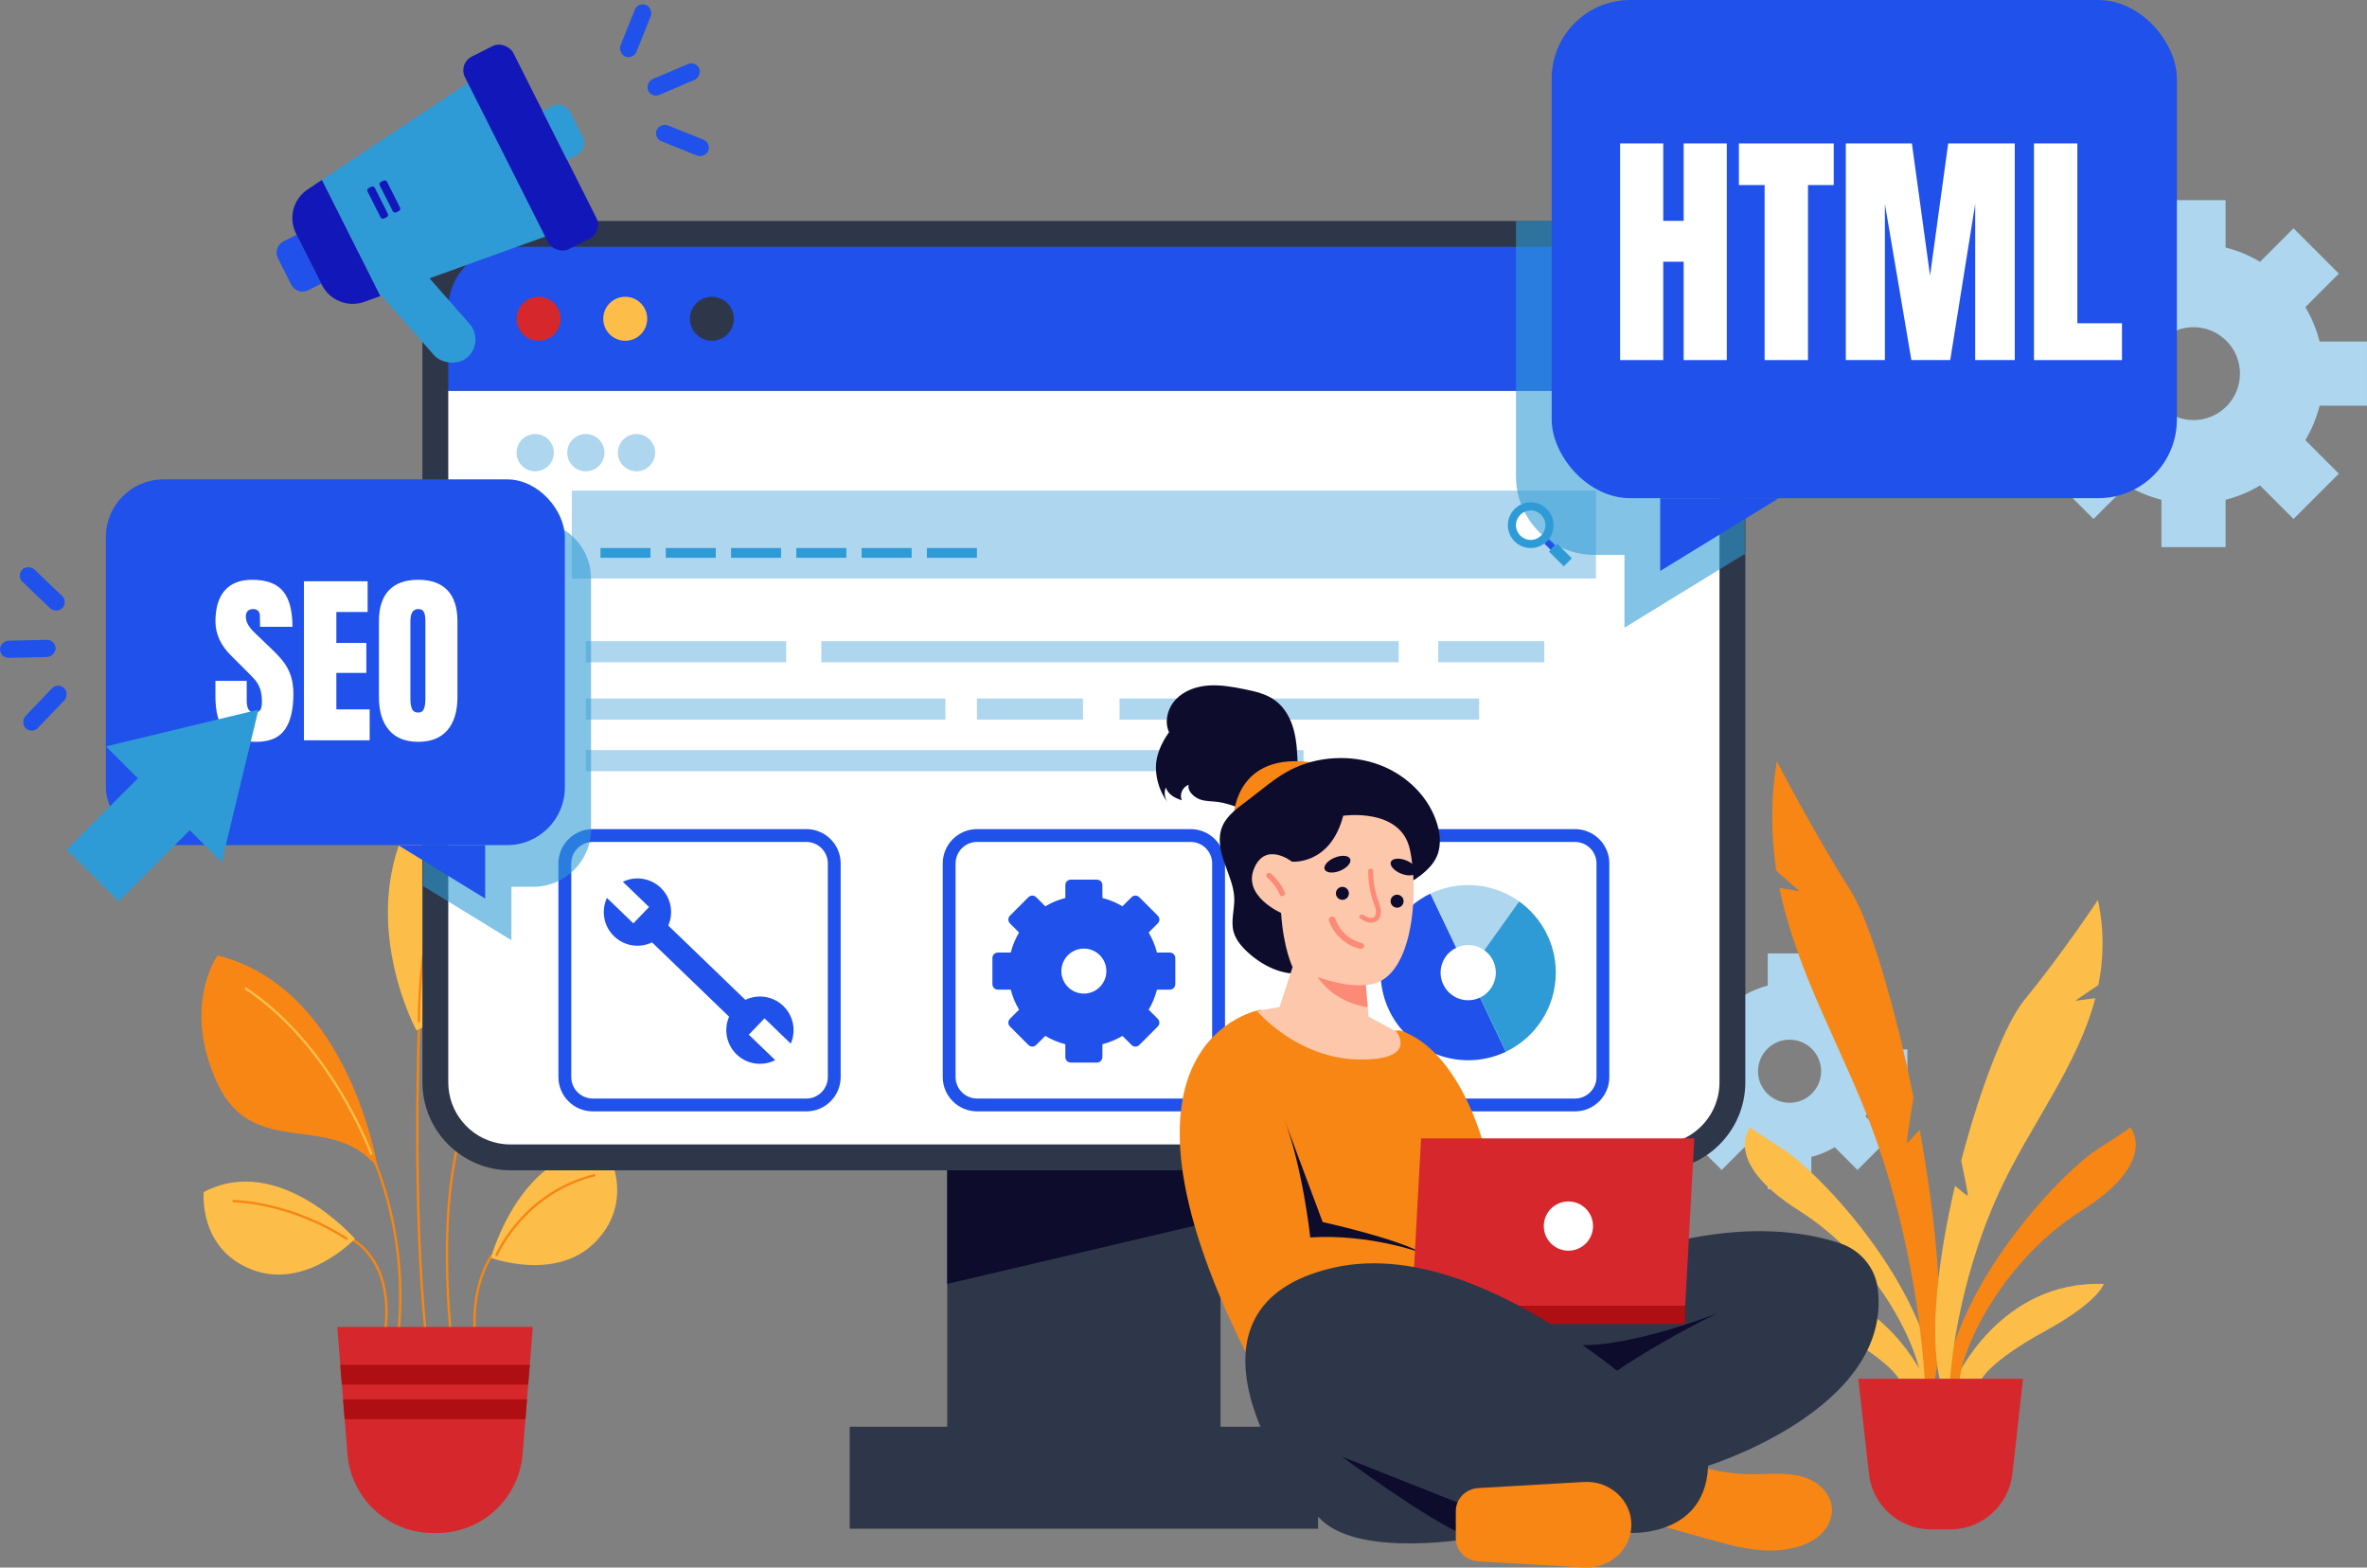 <?xml version="1.0" encoding="UTF-8"?> <svg xmlns="http://www.w3.org/2000/svg" viewBox="0 0 1843.72 1220.93"><rect x="0" y="0" width="1843.72" height="1220.93" fill="#808080" stroke="none"/><defs><style> .cls-1 { fill: #1217ba; } .cls-2 { fill: #2e3749; } .cls-3 { fill: #af0e12; } .cls-4 { fill: #aed6ef; } .cls-5 { fill: #fff; } .cls-6 { fill: #fc8a77; } .cls-7 { fill: #fcc7aa; } .cls-8 { fill: #0d0c2d; } .cls-9 { fill: #2051ea; } .cls-10 { isolation: isolate; } .cls-11 { fill: #f78614; } .cls-12 { fill: #fcbe49; } .cls-13 { fill: #d6282c; } .cls-14 { mix-blend-mode: multiply; opacity: .6; } .cls-15 { fill: #2f9bd6; } </style></defs><g class="cls-10"><g id="Layer_2" data-name="Layer 2"><g id="Object"><g id="Object-2" data-name="Object"><g><path class="cls-11" d="M309.96,1041.94s-.07,0-.11,0c-.51-.06-.87-.52-.81-1.02,9.06-76.32-18.03-135.84-18.31-136.43-.21-.46-.01-1.01.45-1.22.46-.22,1.01-.02,1.22.45.28.6,27.59,60.56,18.47,137.43-.06.47-.45.81-.91.81Z"></path><path class="cls-11" d="M299.78,1039.32s-.09,0-.13,0c-.5-.07-.85-.54-.78-1.04,4.19-29.49-3.07-47.66-9.89-57.7-7.38-10.87-15.87-14.85-15.96-14.89-.46-.21-.67-.76-.45-1.22s.76-.67,1.22-.46c.36.17,8.97,4.18,16.65,15.42,7.05,10.32,14.54,28.95,10.26,59.1-.07.46-.46.79-.91.79Z"></path><path class="cls-11" d="M370.16,1041.94c-.47,0-.87-.36-.92-.83-3.93-40.17,12.72-63.28,12.89-63.51.3-.41.88-.5,1.29-.19.41.3.5.88.2,1.29-.16.22-16.39,22.82-12.54,62.24.05.51-.32.96-.83,1.01-.03,0-.06,0-.09,0Z"></path><path class="cls-11" d="M351.34,1041.94c-.47,0-.87-.36-.92-.83-11.06-115.8,9.88-164.96,10.09-165.45.2-.47.75-.68,1.21-.47.47.21.68.75.47,1.21-.21.48-20.95,49.29-9.94,164.53.05.51-.32.96-.83,1-.03,0-.06,0-.09,0Z"></path><path class="cls-11" d="M331.63,1039.32c-.46,0-.86-.35-.91-.82-10.4-96.8-5.33-237.77-5.28-239.19.02-.51.42-.94.95-.89.51.02.91.45.89.95-.05,1.41-5.11,142.25,5.27,238.92.05.51-.31.96-.82,1.01-.03,0-.07,0-.1,0Z"></path><path class="cls-13" d="M415.04,1033.53l-2.37,29.5-1.24,15.43-.93,11.5-1.23,15.43-2.18,27.12c-2.79,34.76-31.81,61.54-66.67,61.54h-3.1c-34.86,0-63.88-26.78-66.68-61.54l-2.17-27.12-1.24-15.43-.92-11.5-1.24-15.43-2.37-29.5h152.36Z"></path><polygon class="cls-3" points="412.67 1063.02 411.43 1078.46 266.29 1078.46 265.05 1063.02 412.67 1063.02"></polygon><polygon class="cls-3" points="410.5 1089.95 409.26 1105.38 268.46 1105.38 267.21 1089.95 410.5 1089.95"></polygon><path class="cls-12" d="M276.47,964.84s-59.11-67.43-117.78-36.34c0,0-4.38,44.22,37.65,60.42,42.03,16.2,80.12-24.08,80.12-24.08Z"></path><path class="cls-12" d="M382.43,979.68s23.42-86.55,89.78-84.44c0,0,23.38,37.79-7.24,70.82-30.62,33.04-82.55,13.62-82.55,13.62Z"></path><path class="cls-11" d="M294.2,909.68s-21.67-139.89-124.78-165.5c0,0-28.24,39.4,0,99.82,28.24,60.42,89.32,20.36,124.78,65.67Z"></path><path class="cls-11" d="M357.49,885.38s21.67-139.89,124.78-165.5c0,0,28.24,39.4,0,99.82-28.24,60.42-89.32,20.36-124.78,65.67Z"></path><path class="cls-12" d="M324.41,802.63s-92.27-168.45,98.84-252.19c0,0,7.22,200.96-98.84,252.19Z"></path><path class="cls-12" d="M289.17,899.65c-.38,0-.73-.23-.87-.61-.3-.84-30.89-84.29-97.28-128.26-.42-.28-.54-.85-.26-1.28.28-.43.85-.54,1.28-.26,66.91,44.31,97.69,128.33,97.99,129.18.17.48-.08,1.01-.56,1.18-.1.04-.21.05-.31.05Z"></path><path class="cls-11" d="M269.9,965.76c-.18,0-.37-.05-.53-.17-.37-.27-38.03-26.58-87.52-29.17-.51-.03-.9-.46-.87-.97.03-.51.45-.89.97-.87,50.04,2.61,88.11,29.23,88.49,29.5.41.29.51.87.22,1.28-.18.25-.46.39-.75.39Z"></path><path class="cls-12" d="M362.75,873.38c-.12,0-.24-.02-.36-.07-.47-.2-.69-.74-.49-1.21.12-.29,12.5-29.21,31.69-59.84,17.75-28.35,45.15-64,74.82-72.91.49-.14,1,.13,1.15.62.15.49-.13,1-.62,1.15-55.85,16.75-104.85,130.55-105.34,131.7-.15.35-.49.56-.85.56Z"></path><path class="cls-11" d="M326.38,796.32c-.5,0-.91-.4-.92-.9,0-.35-.67-35.39,7.4-77.47,7.47-38.89,24.15-91.94,61.22-123.77.39-.33.97-.29,1.3.1s.29.97-.1,1.3c-36.66,31.49-53.2,84.12-60.61,122.72-8.04,41.89-7.38,76.74-7.37,77.08.01.51-.39.93-.9.94h-.02Z"></path><path class="cls-11" d="M386.8,978.46c-.12,0-.24-.02-.36-.07-.47-.2-.69-.74-.49-1.2.2-.49,20.96-48.75,76.81-62.71.49-.12.99.18,1.12.67.12.49-.18.99-.67,1.12-54.92,13.73-75.36,61.16-75.56,61.63-.15.35-.49.57-.85.57Z"></path></g><g><path class="cls-4" d="M1708.58,189.67c-55.97,0-101.35,45.37-101.35,101.35s45.38,101.35,101.35,101.35,101.35-45.38,101.35-101.35-45.37-101.35-101.35-101.35ZM1708.58,327.2c-19.98,0-36.18-16.2-36.18-36.18s16.2-36.19,36.18-36.19,36.19,16.21,36.19,36.19-16.21,36.18-36.19,36.18Z"></path><rect class="cls-4" x="1683.62" y="155.89" width="49.94" height="60.94"></rect><rect class="cls-4" x="1609.61" y="186.54" width="49.94" height="60.94" transform="translate(325.31 1219.39) rotate(-45)"></rect><rect class="cls-4" x="1578.96" y="260.55" width="49.94" height="60.94" transform="translate(1312.91 1894.95) rotate(-90)"></rect><rect class="cls-4" x="1609.61" y="334.55" width="49.94" height="60.94" transform="translate(2532.3 1778.96) rotate(-135)"></rect><rect class="cls-4" x="1683.62" y="365.21" width="49.94" height="60.94" transform="translate(3417.18 791.35) rotate(-180)"></rect><rect class="cls-4" x="1757.62" y="334.55" width="49.94" height="60.94" transform="translate(3301.19 -637.35) rotate(135)"></rect><rect class="cls-4" x="1788.28" y="260.55" width="49.94" height="60.94" transform="translate(2104.26 -1522.23) rotate(90)"></rect><rect class="cls-4" x="1757.62" y="186.54" width="49.94" height="60.94" transform="translate(675.56 -1196.92) rotate(45)"></rect></g><g><path class="cls-4" d="M1393.94,765.54c-38.01,0-68.83,30.81-68.83,68.83s30.82,68.83,68.83,68.83,68.83-30.82,68.83-68.83-30.81-68.83-68.83-68.83ZM1393.94,858.94c-13.57,0-24.57-11-24.57-24.57s11-24.58,24.57-24.58,24.58,11.01,24.58,24.58-11.01,24.57-24.58,24.57Z"></path><rect class="cls-4" x="1376.98" y="742.6" width="33.92" height="41.38"></rect><rect class="cls-4" x="1326.73" y="763.42" width="33.92" height="41.38" transform="translate(-160.89 1179.79) rotate(-45)"></rect><rect class="cls-4" x="1305.91" y="813.68" width="33.92" height="41.38" transform="translate(488.5 2157.24) rotate(-90)"></rect><rect class="cls-4" x="1326.73" y="863.93" width="33.92" height="41.38" transform="translate(1668.29 2460.28) rotate(-135)"></rect><rect class="cls-4" x="1376.98" y="884.75" width="33.92" height="41.38" transform="translate(2787.88 1810.88) rotate(-180)"></rect><rect class="cls-4" x="1427.24" y="863.93" width="33.92" height="41.38" transform="translate(3090.92 488.95) rotate(135)"></rect><rect class="cls-4" x="1448.06" y="813.68" width="33.92" height="41.38" transform="translate(2299.38 -630.65) rotate(90)"></rect><rect class="cls-4" x="1427.24" y="763.42" width="33.92" height="41.38" transform="translate(977.45 -791.54) rotate(45)"></rect></g><g><rect class="cls-2" x="737.82" y="905.31" width="212.87" height="213.05"></rect><rect class="cls-2" x="661.83" y="1111.25" width="364.85" height="79.42"></rect><polygon class="cls-8" points="951.48 949.77 737.82 1000.03 737.82 911.52 951.48 911.52 951.48 949.77"></polygon><path class="cls-2" d="M1359.48,240.63v602.35c0,37.79-30.75,68.54-68.54,68.54H397.56c-37.79,0-68.53-30.75-68.53-68.54V240.63c0-37.79,30.74-68.54,68.53-68.54h893.38c35.37,0,64.57,26.94,68.17,61.37.24,2.36.37,4.75.37,7.17Z"></path><rect class="cls-5" x="349.17" y="304.34" width="990.18" height="377.86"></rect><path class="cls-5" d="M1339.35,682.2v160.78c0,26.73-21.67,48.39-48.4,48.39H397.57c-3.26,0-6.44-.32-9.52-.94-22.17-4.41-38.88-23.98-38.88-47.45v-160.78h990.18Z"></path><path class="cls-9" d="M397.57,192.23h893.38c26.71,0,48.4,21.69,48.4,48.4v63.72H349.17v-63.72c0-26.71,21.69-48.4,48.4-48.4Z"></path><circle class="cls-13" cx="419.51" cy="248.29" r="17.13"></circle><circle class="cls-12" cx="487.01" cy="248.29" r="17.13"></circle><circle class="cls-2" cx="554.51" cy="248.29" r="17.13"></circle><circle class="cls-4" cx="416.89" cy="352.58" r="14.51"></circle><circle class="cls-4" cx="456.34" cy="352.58" r="14.51"></circle><circle class="cls-4" cx="495.79" cy="352.58" r="14.51"></circle><path class="cls-9" d="M911.21,741.93h-10.02c-1.41-5.57-3.6-10.81-6.47-15.61l7.09-7.09c1.67-1.66,1.67-4.37,0-6.04l-14.38-14.38c-1.67-1.67-4.38-1.67-6.04,0l-7.09,7.08c-4.8-2.86-10.04-5.06-15.61-6.47v-10.02c0-2.36-1.91-4.27-4.27-4.27h-20.33c-2.36,0-4.27,1.91-4.27,4.27v10.02c-5.56,1.41-10.81,3.6-15.61,6.47l-7.09-7.08c-1.67-1.67-4.38-1.67-6.04,0l-14.38,14.38c-1.67,1.67-1.67,4.38,0,6.04l7.08,7.09c-2.87,4.8-5.07,10.05-6.47,15.61h-10.02c-2.36,0-4.27,1.91-4.27,4.27v20.33c0,2.35,1.91,4.27,4.27,4.27h10.02c1.41,5.56,3.6,10.81,6.47,15.61l-7.08,7.09c-1.67,1.67-1.67,4.38,0,6.04l14.38,14.38c1.66,1.67,4.37,1.67,6.04,0l7.09-7.08c4.8,2.86,10.05,5.07,15.61,6.47v10.02c0,2.35,1.91,4.27,4.27,4.27h20.33c2.36,0,4.27-1.92,4.27-4.27v-10.02c5.57-1.41,10.81-3.61,15.61-6.47l7.09,7.08c1.66,1.67,4.37,1.67,6.04,0l14.38-14.38c1.67-1.66,1.67-4.37,0-6.04l-7.09-7.09c2.87-4.8,5.07-10.05,6.47-15.61h10.02c2.36,0,4.27-1.92,4.27-4.27v-20.33c0-2.36-1.91-4.27-4.27-4.27ZM844.26,773.89c-9.68,0-17.53-7.84-17.53-17.52s7.85-17.53,17.53-17.53,17.53,7.85,17.53,17.53-7.85,17.52-17.53,17.52Z"></path><path class="cls-9" d="M583.26,805.88l12.26-12.71,20.42,19.69c4.26-9.75,2.29-21.53-5.82-29.35-8.11-7.82-19.96-9.36-29.55-4.75l-60.03-57.88c4.26-9.75,2.28-21.53-5.83-29.35-8.11-7.82-19.96-9.37-29.54-4.75l20.42,19.69-12.26,12.71-20.57-19.83c-4.59,9.85-2.69,21.94,5.58,29.9,8.11,7.82,19.96,9.37,29.55,4.75l60.03,57.88c-4.26,9.75-2.28,21.53,5.83,29.35,8.26,7.97,20.41,9.43,30.09,4.48l-20.57-19.83Z"></path><path class="cls-9" d="M628.08,865.62h-166.37c-14.75,0-26.74-12-26.74-26.74v-166.37c0-14.75,12-26.74,26.74-26.74h166.37c14.75,0,26.74,12,26.74,26.74v166.37c0,14.74-12,26.74-26.74,26.74ZM461.71,655.77c-9.23,0-16.74,7.51-16.74,16.74v166.37c0,9.23,7.51,16.74,16.74,16.74h166.37c9.23,0,16.74-7.51,16.74-16.74v-166.37c0-9.23-7.51-16.74-16.74-16.74h-166.37Z"></path><path class="cls-9" d="M927.44,865.62h-166.37c-14.75,0-26.74-12-26.74-26.74v-166.37c0-14.75,12-26.74,26.74-26.74h166.37c14.75,0,26.74,12,26.74,26.74v166.37c0,14.74-12,26.74-26.74,26.74ZM761.07,655.77c-9.23,0-16.74,7.51-16.74,16.74v166.37c0,9.23,7.51,16.74,16.74,16.74h166.37c9.23,0,16.74-7.51,16.74-16.74v-166.37c0-9.23-7.51-16.74-16.74-16.74h-166.37Z"></path><path class="cls-9" d="M1226.81,865.62h-166.37c-14.75,0-26.74-12-26.74-26.74v-166.37c0-14.75,12-26.74,26.74-26.74h166.37c14.75,0,26.74,12,26.74,26.74v166.37c0,14.74-12,26.74-26.74,26.74ZM1060.44,655.77c-9.23,0-16.74,7.51-16.74,16.74v166.37c0,9.23,7.51,16.74,16.74,16.74h166.37c9.23,0,16.74-7.51,16.74-16.74v-166.37c0-9.23-7.51-16.74-16.74-16.74h-166.37Z"></path><g><path class="cls-9" d="M1172.94,819.19c-8.88,4.24-18.82,6.61-29.32,6.61-37.68,0-68.22-30.55-68.22-68.23,0-27.15,15.86-50.6,38.82-61.58l20.13,42.17c-7.24,3.46-12.23,10.85-12.23,19.4,0,11.88,9.63,21.51,21.5,21.51,3.31,0,6.44-.74,9.24-2.08l20.08,42.19Z"></path><path class="cls-4" d="M1183.28,702.06l-27.16,38.02c-3.52-2.52-7.83-4.01-12.5-4.01-3.32,0-6.46.75-9.27,2.1l-20.13-42.17c8.9-4.26,18.87-6.64,29.4-6.64,14.79,0,28.48,4.7,39.66,12.7Z"></path><path class="cls-15" d="M1211.85,757.57c0,27.18-15.9,50.66-38.9,61.62h0s-20.08-42.19-20.08-42.19c7.25-3.46,12.26-10.86,12.26-19.42,0-7.22-3.55-13.6-9-17.49l27.16-38.02c17.3,12.37,28.57,32.63,28.57,55.52Z"></path></g><g><rect class="cls-4" x="445.41" y="382.14" width="797.7" height="68.44"></rect><g><rect class="cls-9" x="1204.61" y="420.48" width="5.2" height="6.99" transform="translate(53.79 977.81) rotate(-45)"></rect><rect class="cls-15" x="1211" y="424.07" width="8.87" height="16.28" transform="translate(50.38 986.04) rotate(-45)"></rect><circle class="cls-15" cx="1192.3" cy="409.06" r="17.79"></circle><circle class="cls-5" cx="1192.3" cy="409.06" r="11.47"></circle></g><rect class="cls-15" x="467.72" y="426.85" width="38.97" height="7.58"></rect><rect class="cls-15" x="518.58" y="426.85" width="38.97" height="7.58"></rect><rect class="cls-15" x="569.43" y="426.85" width="38.97" height="7.58"></rect><rect class="cls-15" x="620.28" y="426.85" width="38.97" height="7.58"></rect><rect class="cls-15" x="671.13" y="426.85" width="38.97" height="7.58"></rect><rect class="cls-15" x="721.98" y="426.85" width="38.97" height="7.58"></rect></g><g><rect class="cls-4" x="456.34" y="499.39" width="156.02" height="16.44"></rect><rect class="cls-4" x="456.34" y="544.06" width="280.06" height="16.44"></rect><rect class="cls-4" x="872.08" y="544.06" width="280.06" height="16.44"></rect><rect class="cls-4" x="1120.29" y="499.39" width="82.62" height="16.44"></rect><rect class="cls-4" x="760.95" y="544.06" width="82.62" height="16.44"></rect><rect class="cls-4" x="932.75" y="584.22" width="82.62" height="16.44"></rect><rect class="cls-4" x="639.76" y="499.39" width="449.75" height="16.44"></rect><rect class="cls-4" x="456.34" y="584.22" width="449.75" height="16.44"></rect></g></g><g><g class="cls-14"><path class="cls-15" d="M1359.11,233.46v198.72h-1.31l-92.45,56.73v-56.73h-23.31c-33.81,0-61.2-27.39-61.2-61.18v-198.91h110.1c35.37,0,64.57,26.94,68.17,61.37Z"></path></g><rect class="cls-9" x="1208.66" width="486.96" height="388.01" rx="61.2" ry="61.2"></rect><polygon class="cls-9" points="1293.17 388.01 1293.17 444.72 1385.62 388.01 1293.17 388.01"></polygon><g><path class="cls-5" d="M1261.95,280.46V111.71h33.59v60.31h15.91v-60.31h33.59v168.75h-33.59v-76.61h-15.91v76.61h-33.59Z"></path><path class="cls-5" d="M1374.51,280.46v-136.33h-20.04v-32.41h73.86v32.41h-20.04v136.33h-33.79Z"></path><path class="cls-5" d="M1437.76,280.46V111.71h51.47l14.14,102.94,14.14-102.94h51.86v168.75h-30.84v-121.6l-19.45,121.6h-30.25l-20.63-121.6v121.6h-30.45Z"></path><path class="cls-5" d="M1584.31,280.46V111.71h33.79v140.07h34.77v28.68h-68.56Z"></path></g></g><g><g class="cls-14"><path class="cls-15" d="M329.51,405.82v284.85s.96,0,.96,0l67.87,41.64v-41.64h17.11c24.82,0,44.93-20.11,44.93-44.92v-195.01c0-24.81-20.11-44.92-44.93-44.92h-85.94Z"></path></g><rect class="cls-9" x="82.46" y="373.38" width="357.5" height="284.85" rx="44.93" ry="44.93" transform="translate(522.43 1031.61) rotate(-180)"></rect><polygon class="cls-9" points="377.92 658.23 377.92 699.87 310.06 658.23 377.92 658.23"></polygon><g><path class="cls-5" d="M175.31,569.4c-5-5.58-7.5-14.57-7.5-26.97v-12.11h24.37v15.43c0,6.15,1.97,9.23,5.91,9.23,2.21,0,3.75-.65,4.62-1.95.87-1.3,1.3-3.48,1.3-6.56,0-4.04-.48-7.38-1.44-10.02-.96-2.64-2.19-4.85-3.68-6.63-1.49-1.78-4.16-4.54-8-8.29l-10.67-10.67c-8.27-8.08-12.4-17.02-12.4-26.83,0-10.58,2.43-18.63,7.28-24.16,4.85-5.53,11.95-8.29,21.27-8.29,11.15,0,19.18,2.96,24.08,8.87,4.9,5.91,7.36,15.17,7.36,27.76h-25.24l-.14-8.51c0-1.63-.46-2.93-1.37-3.89-.92-.96-2.19-1.44-3.82-1.44-1.92,0-3.37.53-4.33,1.59-.96,1.06-1.44,2.5-1.44,4.33,0,4.04,2.31,8.22,6.92,12.55l14.42,13.85c3.36,3.27,6.15,6.37,8.37,9.3,2.21,2.93,3.99,6.4,5.34,10.38,1.35,3.99,2.02,8.73,2.02,14.21,0,12.21-2.24,21.47-6.71,27.76-4.47,6.3-11.85,9.45-22.14,9.45-11.25,0-19.38-2.79-24.37-8.36Z"></path><path class="cls-5" d="M236.75,576.62v-123.89h49.61v23.94h-24.37v24.08h23.36v23.36h-23.36v28.41h25.96v24.08h-51.2Z"></path><path class="cls-5" d="M302.95,568.61c-5.19-6.1-7.79-14.69-7.79-25.74v-58.99c0-10.67,2.6-18.72,7.79-24.16,5.19-5.43,12.79-8.15,22.79-8.15s17.59,2.72,22.79,8.15c5.19,5.43,7.79,13.48,7.79,24.16v58.99c0,11.15-2.6,19.76-7.79,25.82-5.19,6.06-12.79,9.09-22.79,9.09s-17.59-3.05-22.79-9.16ZM330.2,552.1c.77-1.92,1.15-4.62,1.15-8.08v-60.57c0-2.69-.36-4.88-1.08-6.56-.72-1.68-2.19-2.52-4.4-2.52-4.14,0-6.2,3.13-6.2,9.37v60.43c0,3.56.43,6.25,1.3,8.08.87,1.83,2.45,2.74,4.76,2.74s3.7-.96,4.47-2.88Z"></path></g></g><polygon class="cls-15" points="201.34 552.72 172.69 671.53 147.8 646.64 92.39 702.06 52 661.67 107.42 606.25 82.53 581.36 201.34 552.72"></polygon><g><polygon class="cls-15" points="367.54 62.56 428.17 183.01 296.24 230.59 250.73 140.17 367.54 62.56"></polygon><rect class="cls-1" x="392.29" y="31.03" width="42.14" height="167.89" rx="11.97" ry="11.97" transform="translate(-7.56 198.12) rotate(-26.72)"></rect><rect class="cls-15" x="311.75" y="188.44" width="36.92" height="102.66" rx="18.46" ry="18.46" transform="translate(-76.09 277.85) rotate(-41.34)"></rect><path class="cls-9" d="M230.38,185.35h11.42v42.66h-11.42c-5.42,0-9.82-4.4-9.82-9.82v-23.02c0-5.42,4.4-9.82,9.82-9.82Z" transform="translate(-68.24 126) rotate(-26.72)"></path><path class="cls-1" d="M250.73,140.17l45.51,90.42-12.47,4.5c-12.74,4.6-26.92-1.05-33.02-13.15l-20.18-40.08c-6.09-12.1-2.18-26.86,9.11-34.35l11.05-7.34Z"></path><rect class="cls-1" x="291.04" y="144.55" width="6.32" height="26.55" rx="1.98" ry="1.98" transform="translate(-39.55 149.12) rotate(-26.72)"></rect><rect class="cls-1" x="300.53" y="139.78" width="6.32" height="26.55" rx="1.98" ry="1.98" transform="translate(-36.39 152.87) rotate(-26.72)"></rect><path class="cls-15" d="M431.18,79.93h8.38c5.79,0,10.5,4.7,10.5,10.5v21.67c0,5.79-4.7,10.5-10.5,10.5h-8.38v-42.66h0Z" transform="translate(1.52 208.91) rotate(-26.72)"></path><g><rect class="cls-9" x="517.99" y="40.27" width="13.37" height="43.3" rx="6.68" ry="6.68" transform="translate(375.46 -444.89) rotate(66.86)"></rect><rect class="cls-9" x="488.41" y="2.34" width="13.37" height="43.3" rx="6.68" ry="6.68" transform="translate(44.55 -182.65) rotate(21.86)"></rect><rect class="cls-9" x="524.93" y="87.79" width="13.37" height="43.3" rx="6.68" ry="6.68" transform="translate(232.07 562.05) rotate(-68.14)"></rect></g></g><g><rect class="cls-9" x="14.96" y="483.7" width="13.37" height="43.3" rx="6.68" ry="6.68" transform="translate(-483.1 538.21) rotate(-91.27)"></rect><rect class="cls-9" x="28.29" y="529.92" width="13.37" height="43.3" rx="6.68" ry="6.68" transform="translate(-321.02 974.32) rotate(-136.27)"></rect><rect class="cls-9" x="26.23" y="437.01" width="13.37" height="43.3" rx="6.68" ry="6.68" transform="translate(387.1 751.92) rotate(133.73)"></rect></g><g><path class="cls-12" d="M1499.11,1073.92s-34.23-76.83-115.07-73.88c0,0,3.54,13.61,46.03,36.9,42.49,23.29,48.98,36.98,48.98,36.98h20.06Z"></path><path class="cls-12" d="M1507.37,1073.92c-13.57-81.31-92.65-162.4-118.61-178.92-25.96-16.52-25.37-16.99-25.37-16.99,0,0-23.01,26.43,37.77,64.79,60.78,38.36,92.65,105.28,95.01,131.12h11.21Z"></path><path class="cls-11" d="M1507.37,1073.92h-8.26s-3.84-91.59-38.36-188.06c-23.92-66.86-60.73-125.64-74.71-194.31l15.69,2.62-18.07-15.88c-4.15-26.56-4.67-54.7.37-85.42,0,0,27.73,54,57.53,100.91,14.36,22.61,34.2,87.96,48.96,161.06-2.36,14.2-5.79,35.5-5,35.25.66-.22,5.6-5.45,9.83-10.03,12.95,71.51,20.07,146.49,12.01,193.87Z"></path><path class="cls-12" d="M1523.61,1073.92s34.23-76.83,115.07-73.88c0,0-3.54,13.61-46.03,36.9-42.49,23.29-48.98,36.98-48.98,36.98h-20.06Z"></path><path class="cls-11" d="M1515.35,1073.92c13.57-81.31,92.65-162.4,118.61-178.92,25.96-16.52,25.37-16.99,25.37-16.99,0,0,23.01,26.43-37.77,64.79-60.78,38.36-92.65,105.28-95.01,131.12h-11.21Z"></path><path class="cls-12" d="M1510.78,1073.92h8.26s3.84-71.01,38.36-145.81c23.92-51.84,60.73-97.42,74.71-150.65l-15.69,2.03,18.07-12.31c4.15-20.59,4.67-42.41-.37-66.23,0,0-27.73,41.87-57.53,78.24-14.36,17.53-34.2,68.2-48.96,124.88,2.36,11.01,5.79,27.53,5,27.33-.66-.17-5.6-4.22-9.83-7.78-12.95,55.45-20.07,113.58-12.01,150.31Z"></path><path class="cls-13" d="M1519.05,1191.23h-14.81c-24.83,0-45.7-18.66-48.47-43.34l-8.3-73.98h128.35l-8.3,73.98c-2.77,24.68-23.64,43.34-48.47,43.34Z"></path></g><g><path class="cls-8" d="M1010.79,596.36c-.3-9.25-.62-18.59-2.97-27.54-2.35-8.95-6.96-17.6-14.38-23.13-7.01-5.22-15.85-7.22-24.43-8.94-9.14-1.83-18.44-3.49-27.74-2.82-9.3.67-18.73,3.91-25.2,10.62-6.47,6.71-9.35,17.27-5.49,25.76-5.7,7.97-10.34,17.91-10.21,27.71.13,9.8,3.47,19.52,9.38,27.34-2.55-3.37-3.22-8.07-1.71-12.01,1.91,5.46,6.96,8.18,12.47,9.96-1.97-4.53.68-10.46,5.36-12.02-1.19,4.66,4.03,9.56,8.53,11.26,4.5,1.71,9.47,1.44,14.24,2.06,8.51,1.1,16.4,5.01,24.77,6.9,8.37,1.88,18.27,1.23,23.97-5.19,7.11-8.01,4.28-24.34,13.41-29.95Z"></path><path class="cls-11" d="M961.05,634.82s1.75-54.2,69.71-39.39c67.96,14.82-69.71,39.39-69.71,39.39Z"></path><path class="cls-8" d="M1120.14,664.48c2.26-7.19,1.54-14.91-.53-22.15-5.9-20.59-23.11-38.36-45.15-46.61-22.03-8.25-48.37-6.79-69.07,3.83-12.07,6.19-22.01,15.12-32.63,23.14-7.87,5.94-16.52,11.82-20.39,20.33-4.12,9.05-2,19.35,1.24,28.67,3.24,9.32,7.59,18.57,7.81,28.33.2,8.61-2.83,17.34-.55,25.71,1.83,6.72,6.9,12.38,12.46,17.23,12.06,10.52,29.39,18.61,45.52,14.16,9.86-2.72,17.53-9.69,23.42-17.23,5.89-7.54,10.43-15.88,16.64-23.21,9.93-11.73,23.52-20.08,37.19-28.02,10.04-5.83,20.68-13.49,24.05-24.17Z"></path><path class="cls-11" d="M1155.29,890.53s-18.6-72.58-64.74-87.96l-39.83,2.48-68.82-18.6s-133.62,22.2-11.61,266.85l191.21-6.14-6.2-156.63Z"></path><path class="cls-8" d="M1107.69,975.97s-40.47-15.13-87.1-12.16c0,0-5.71-54.08-20.59-93.02l30.26,81.05s56.87,12.47,77.43,24.13Z"></path><path class="cls-2" d="M1326.72,1142.91s147.44-44.08,135.96-139.07c-1.99-16.46-13.56-30.15-29.28-35.42-39.99-13.41-132.04-25.85-271.9,61.63-192.74,120.56,165.23,112.86,165.23,112.86Z"></path><path class="cls-8" d="M1259.58,1067.6s32.14-22.3,77.91-44.62c0,0-80.81,31.9-119.66,23.21-38.85-8.69,28.12,37.45,28.12,37.45l13.63-16.03Z"></path><g><polygon class="cls-13" points="1106.92 886.66 1319.76 886.66 1312.65 1017.02 1099.81 1017.02 1106.92 886.66"></polygon><path class="cls-5" d="M1240.85,954.96c0,10.59-8.58,19.17-19.17,19.17-10.59,0-19.17-8.58-19.17-19.17s8.58-19.17,19.17-19.17c10.59,0,19.17,8.58,19.17,19.17Z"></path><polygon class="cls-3" points="1312.65 1017.02 1312.65 1031.2 1081.77 1031.2 1081.77 1017.02 1099.81 1017.02 1312.65 1017.02"></polygon></g><path class="cls-11" d="M1363.81,1148.27c8.41.04,16.82-.72,25.22-.35,8.4.37,16.95,1.94,24.17,6.24,7.22,4.3,12.96,11.69,13.69,20.06.65,7.42-2.7,14.84-7.93,20.14-5.23,5.3-12.18,8.65-19.35,10.66-11.35,3.18-23.4,3.2-35.07,1.6-11.68-1.61-23.07-4.79-34.41-7.98-17.21-4.83-34.43-9.65-51.64-14.48-.06-.02,9.43-14.57,10.48-15.86,4.04-4.98,8.56-9.56,13.47-13.67s10.34-7.81,16.02-10.9c3.41-1.85,4.51-1.93,8.26-.84s7.41,1.98,11.17,2.73c8.53,1.71,17.23,2.59,25.92,2.63Z"></path><path class="cls-2" d="M1270.08,1193.9s65.41,3.84,60.15-62.64c0,0-161.05-173.64-291.53-143.88-130.48,29.77-40.68,167.69-8.93,196.96,31.75,29.27,117.67,13.62,117.67,13.62l122.64-4.06Z"></path><path class="cls-8" d="M1136.93,1170.88l-91.53-36.28s64.37,48,95.26,61.02c30.88,13.02-3.72-24.74-3.72-24.74Z"></path><g><path class="cls-7" d="M1063.87,767.12l2.13,24.67,21.77,11.83s17.63,22.57-30.01,21.58c-47.64-.99-78.64-37.71-78.64-37.71l17.61-3.22,10.09-31.04s-7.11-14.16-8.93-42.17c0,0-30.02-13.03-21.09-34.55,8.93-21.52,29.52-5.39,29.52-5.39,0,0,29.83,2.94,39.95-35.76,0,0,44.48-6.56,51.82,25.82,7.51,33.06,2.99,104.95-34.22,105.94Z"></path><path class="cls-6" d="M1075.6,709.25c-.5-4.92-3.03-9.64-4.17-14.46-1.29-5.46-1.86-11.05-1.87-16.66,0-2.26-3.85-2.11-3.84.16.02,7.45,1.07,14.86,3.24,21.99,1.04,3.44,3.24,7.28,2.8,10.95-.7,5.84-6.45,3.69-9.71,1.46-1.83-1.26-4.64,1.18-2.62,2.57,3.4,2.33,7.48,4.53,11.65,2.79,3.46-1.44,4.88-5.25,4.52-8.79Z"></path><circle class="cls-8" cx="1045.63" cy="695.82" r="5.06"></circle><circle class="cls-8" cx="1088.24" cy="701.92" r="5.06"></circle><ellipse class="cls-8" cx="1093.29" cy="675.23" rx="5.52" ry="10.72" transform="translate(56.94 1434.96) rotate(-67.94)"></ellipse><ellipse class="cls-8" cx="1041.74" cy="673.18" rx="10.72" ry="5.52" transform="translate(-176.55 440.45) rotate(-22.06)"></ellipse><path class="cls-6" d="M1026.17,760.92s21.33,8.19,37.71,6.2l1.49,17.32s-24.56-2.19-39.2-23.52Z"></path><path class="cls-6" d="M1060.53,734.43c-9.48-2.26-17.37-9.67-20.42-18.94-.94-2.85-5.93-1.54-4.95,1.45,3.59,10.92,13.02,19.41,24.17,22.06,1.27.3,2.79-.47,3.12-1.77.35-1.35-.67-2.51-1.93-2.81Z"></path><path class="cls-6" d="M1000.64,694.91c-2.4-5.53-6.09-10.5-10.67-14.42-.86-.74-2.13-.85-2.97,0-.76.76-.87,2.23,0,2.97,4.41,3.78,7.68,8.22,10.01,13.57.45,1.04,1.98,1.28,2.87.75,1.07-.63,1.21-1.83.75-2.87Z"></path></g><path class="cls-11" d="M1233.78,1220.87l-82.21-4.75c-9.89-.57-17.61-8.42-17.61-17.92v-21.27c0-9.49,7.72-17.34,17.61-17.92l82.21-4.75c20.03-1.16,36.94,14.09,36.94,33.31h0c0,19.22-16.91,34.46-36.94,33.31Z"></path></g></g></g></g></g></svg> 